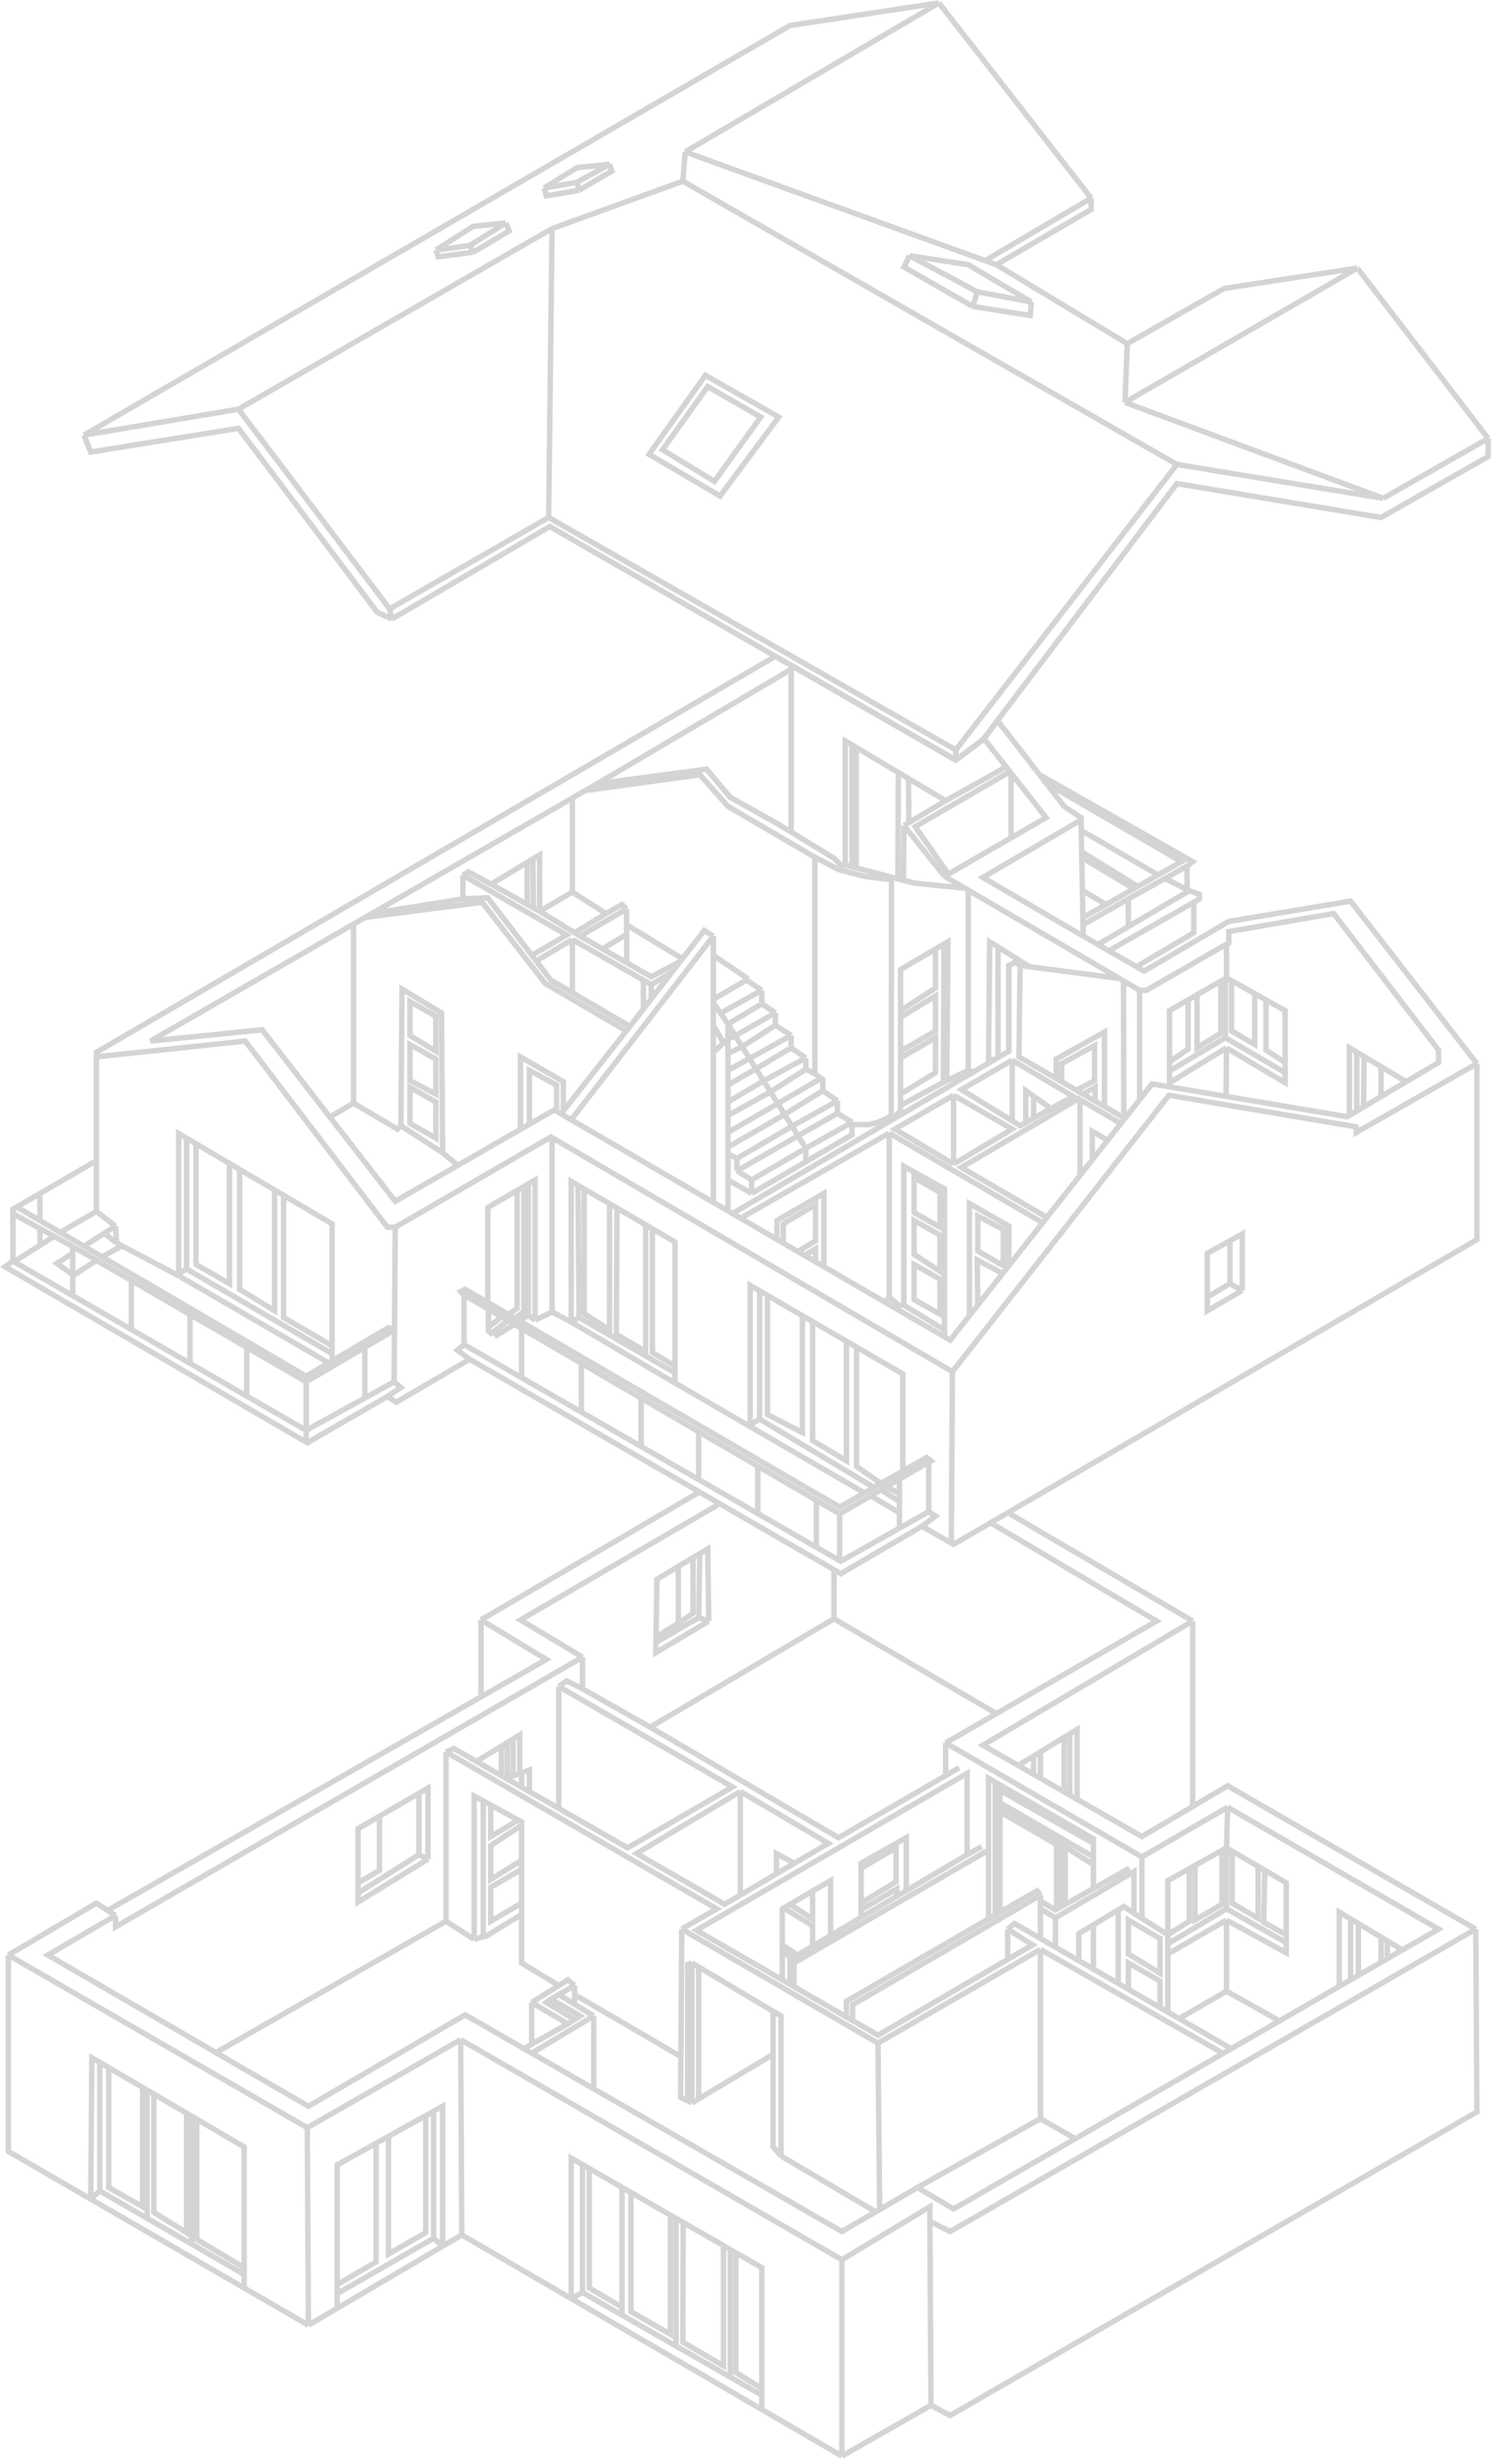 <svg width="137" height="226" viewBox="0 0 137 226" fill="none" xmlns="http://www.w3.org/2000/svg">
<path d="M87.707 69.715L90.191 67.852L107.992 44.358L126.725 47.463L136.557 41.874V40.218M87.707 69.715L50.449 48.291L35.959 56.778M87.707 69.715V68.783M35.959 56.778L34.614 56.157L21.884 39.287L8.326 41.46L7.705 39.908M35.959 56.778L35.752 55.846M7.705 39.908L72.493 2.339L86.155 0.269M7.705 39.908L21.884 37.528M86.155 0.269L100.127 18.174M86.155 0.269L62.868 13.931M100.127 18.174V19.209L91.433 24.28M100.127 18.174L90.398 23.905M91.433 24.28L103.438 31.525M91.433 24.28L90.398 23.905M103.438 31.525L112.339 26.453L124.552 24.591M103.438 31.525L103.232 36.907M124.552 24.591L136.557 40.218M124.552 24.591L103.232 36.907M136.557 40.218L126.932 45.704M126.932 45.704L107.992 42.599M126.932 45.704L103.232 36.907M107.992 42.599L87.707 68.783M107.992 42.599L62.661 16.621M87.707 68.783L50.345 47.463M50.345 47.463L35.752 55.846M50.345 47.463L50.656 20.968M35.752 55.846L21.884 37.528M21.884 37.528L50.656 20.968M50.656 20.968L62.661 16.621M62.661 16.621L62.868 13.931M62.868 13.931L90.398 23.905M89.674 26.764L89.26 28.109M89.674 26.764L83.464 23.452M89.674 26.764L94.641 27.695M89.26 28.109L82.946 24.487L83.464 23.452M89.26 28.109L94.538 28.937L94.641 27.695M83.464 23.452L88.846 24.28L94.641 27.695M43.411 23.142L40.203 23.556L39.995 22.935M43.411 23.142L46.723 21.175L46.412 20.451M43.411 23.142L43.1 22.521M46.412 20.451L43.1 22.521M46.412 20.451L43.411 20.761L39.995 22.935M43.1 22.521L39.995 22.935M53.139 17.449L50.138 17.967L49.931 17.242M53.139 17.449L56.141 15.69L55.934 15.069M53.139 17.449L52.932 16.725M49.931 17.242L52.932 15.379L55.934 15.069M49.931 17.242L52.932 16.725M55.934 15.069L52.932 16.725M66.076 45.497L59.556 41.667L64.731 34.423L71.458 38.252L66.076 45.497ZM65.559 44.151L69.802 38.252L64.938 35.458L60.798 41.253L65.559 44.151Z" stroke="#D4D4D4" stroke-width="0.5"/>
<path d="M85.43 220.612L87.189 221.543L135.522 193.703L135.419 176.936M85.43 220.612L77.254 225.269M85.43 220.612L85.327 203.742M77.254 225.269L69.906 220.995M77.254 225.269V207.261M42.376 204.984L42.272 187.079M42.376 204.984L52.415 210.823M42.376 204.984L40.616 206.019M28.3 213.263L28.197 195.152M28.3 213.263L30.939 211.711M28.3 213.263L22.401 209.848M0.771 179.317V197.325L8.326 201.699M0.771 179.317L8.843 174.556L9.878 175.226M0.771 179.317L28.197 195.152M10.603 175.694L4.393 179.317L19.814 188.262M10.603 175.694V176.729L53.45 151.994M10.603 175.694L9.878 175.226M84.188 200.637L87.5 202.603L98.678 196.157M84.188 200.637L95.469 194.324M84.188 200.637L80.721 202.655M112.65 165.759L132.003 176.936L128.691 178.847M112.65 165.759L104.784 170.313M112.65 165.759L112.546 169.485M104.784 170.313L86.776 159.86M104.784 170.313V175.946M86.776 159.86L91.433 157.17M86.776 159.86V162.856M90.915 139.678L106.129 148.682L91.433 157.17M92.675 138.85L109.441 148.682M109.441 148.682L90.191 160.067L93.434 161.93M109.441 148.682V165.692M135.419 176.936L112.65 163.792L109.441 165.692M135.419 176.936L87.189 204.673L85.327 203.742M85.327 203.742V202.396L77.254 207.261M77.254 207.261L42.272 187.079M42.272 187.079L28.197 195.152M52.415 210.823V197.946L53.45 198.54M52.415 210.823L69.906 220.995M52.415 210.823L53.45 210.262M69.906 220.995V219.68M69.906 219.68L67.008 218.024M69.906 219.68V219.059M67.008 218.024V206.322M67.008 218.024L62.04 215.18M67.008 206.322L67.525 206.619M67.008 206.322L66.387 205.965M69.906 219.059V207.985L67.525 206.619M69.906 219.059L67.525 217.61V206.619M62.693 203.845L62.661 214.816L66.387 216.989V205.965M62.693 203.845L66.387 205.965M62.693 203.845L62.04 203.471M61.523 203.174V214.091L57.9 212.022V201.094M61.523 203.174L57.9 201.094M61.523 203.174L62.04 203.471M57.9 201.094L57.072 200.619M53.45 210.262V198.54M53.45 210.262L57.072 212.336M53.45 198.54L54.071 198.897M54.071 198.897V209.848L57.072 211.608M54.071 198.897L57.072 200.619M57.072 211.608V200.619M57.072 211.608V212.336M57.072 212.336L62.04 215.18M62.04 215.18V203.471M95.469 194.324L98.678 196.157M95.469 194.324V178.799M98.678 196.157L112.236 188.337M95.469 178.799L112.236 188.337M95.469 178.799L80.566 187.39M112.236 188.337L112.982 187.907M80.721 202.655L80.566 187.39M80.721 202.655L80.359 202.866M80.566 187.39L62.557 176.936M62.557 176.936L62.479 188.631M62.557 176.936L65.766 175.074L40.927 160.688M63.489 192.875V180.041M63.489 192.875L64.11 192.504M63.489 192.875L63.102 192.681M63.489 180.041L64.11 180.411M63.489 180.041L63.102 180.18V192.681M71.665 197.739V184.906L70.941 184.475M71.665 197.739L80.359 202.866M71.665 197.739L70.941 196.911V188.424M80.359 202.866L77.254 204.673L54.485 191.585M30.939 211.711L40.616 206.019M30.939 211.711V210.366M40.616 206.019V193.185L39.788 193.646M40.616 206.019L39.788 205.294M39.788 205.294L30.939 210.366M39.788 205.294V193.646M30.939 210.366V209.538M39.788 193.646L39.064 194.049M35.649 195.948V206.743L39.064 204.777V194.049M35.649 195.948L39.064 194.049M35.649 195.948L34.51 196.581M30.939 209.538V198.567L34.51 196.581M30.939 209.538L34.51 207.468V196.581M22.401 209.848L8.326 201.699M22.401 209.848V208.606M8.326 201.699L8.429 188.735L9.154 189.159M8.326 201.699L9.154 200.947M9.154 200.947V189.159M9.154 200.947L13.501 203.46M9.154 189.159L9.982 189.643M9.982 189.643V200.637L13.086 202.396V191.46M9.982 189.643L13.086 191.46M13.086 191.46L13.501 191.703M14.121 192.066V202.914L17.123 204.777V193.822M14.121 192.066L17.123 193.822M14.121 192.066L13.501 191.703M17.123 193.822L17.589 194.095M18.054 194.367L22.401 196.911V207.985M18.054 194.367V205.398L22.401 207.985M18.054 194.367L17.589 194.095M22.401 207.985V208.606M22.401 208.606L17.568 205.812M17.568 205.812L17.589 194.095M17.568 205.812L13.501 203.46M13.501 203.46V191.703M53.45 151.994L47.758 148.579L65.869 138.022M53.45 151.994V154.892M64.11 136.884L44.135 148.579M44.135 148.579L50.138 152.201L44.135 155.634M44.135 148.579V155.634M9.878 175.226L44.135 155.634M54.485 184.906V191.585M54.485 184.906L48.793 188.312M54.485 184.906L52.725 183.827M54.485 191.585L48.793 188.312M48.793 188.312L48.068 187.896M51.276 182.939L52.725 182.111M51.276 182.939L50.552 183.353M51.276 182.939L52.725 183.827M52.725 182.111L52.104 181.594L51.276 182.111M52.725 182.111V182.939M48.793 183.664L52.104 185.63M48.793 183.664V187.489M48.793 183.664L51.276 182.111M52.104 185.63L48.793 187.489M52.104 185.63L52.725 185.235M48.068 187.896L42.686 184.802L28.3 193.185L19.814 188.262M48.068 187.896L48.793 187.489M50.552 183.353L53.243 184.906L52.725 185.235M50.552 183.353L50.138 183.664L52.725 185.235M62.479 188.631L62.454 192.357L63.102 192.681M62.479 188.631L52.725 182.939M52.725 182.939V183.827M51.276 182.111L47.861 180.041V175.591M43.514 177.868V164.724L44.342 165.177M43.514 177.868L40.927 176.212M43.514 177.868L44.342 177.642M40.927 176.212L19.814 188.262M40.927 176.212V160.688M39.271 170.52V163.999L38.443 164.48M39.271 170.52L32.854 174.453V173.625M39.271 170.52L38.443 170.106M38.443 170.106V164.48M38.443 170.106L32.854 173.625M38.443 164.48L32.854 167.725V172.693M32.854 173.625V172.693M32.854 172.693L34.821 171.555V166.584M112.982 187.907L117.41 185.353M112.982 187.907L108.199 185.145M92.468 176.936L93.089 176.419L95.469 177.794M92.468 176.936L94.745 178.385L92.468 179.715M92.468 176.936V179.715M88.742 170.106V162.654L63.903 177.04L71.787 181.594M88.742 170.106L83.153 173.416M88.742 170.106L90.087 169.381M72.493 182.002V179.731L72.7 179.608M72.493 182.002L72.862 182.215M72.493 182.002L71.787 181.594M92.468 179.715L80.566 186.665L78.237 185.32M78.237 185.32V183.871L95.469 173.832M78.237 185.32L77.668 184.991M95.469 173.832V174.349M95.469 173.832L95.159 173.418L91.768 175.384M95.469 177.794L96.852 178.592M95.469 177.794V175.074M96.852 178.592V175.901M96.852 178.592L98.988 179.826M96.852 175.901L95.469 175.074M96.852 175.901L104.059 171.658V175.487M95.469 175.074V174.349M104.059 175.487L103.128 174.867L102.61 175.177M104.059 175.487L104.784 175.946M98.988 179.826V177.35L100.334 176.543M98.988 179.826L100.334 180.603M102.61 175.177V181.918M102.61 175.177L100.334 176.543M102.61 181.918L100.334 180.603M102.61 181.918L103.542 182.456M100.334 176.543V180.603M107.164 184.547V179.213M107.164 184.547L108.199 185.145M107.164 184.547L106.44 184.129M112.546 169.485V175.074M112.546 169.485L112.132 169.716M112.546 169.485L113.064 169.787M112.546 176.108L118.031 179.11V178.178M112.546 176.108L107.164 179.213M112.546 176.108V182.629M107.164 179.213V178.282M112.546 182.629L117.41 185.353M112.546 182.629L108.199 185.145M117.41 185.353L122.896 182.189M106.44 184.129V181.697L103.542 180.041V182.456M106.44 184.129L103.542 182.456M107.164 177.454V172.486L109.131 171.389M107.164 177.454L104.784 175.946M107.164 177.454V178.282M107.164 177.454L109.131 176.212V171.389M109.441 165.692L104.784 168.45L98.839 165.034M98.839 165.034V158.618L98.16 159.033M98.839 165.034L98.16 164.645M93.434 161.93L94.848 161.063M93.434 161.93L94.848 162.742M94.848 161.063V162.742M94.848 161.063L95.469 160.682M94.848 162.742L95.469 163.099M95.469 160.682V163.099M95.469 160.682L97.643 159.351M95.469 163.099L97.643 164.347M98.16 159.033V164.645M98.16 159.033L97.643 159.351M98.16 164.645L97.643 164.347M97.643 164.347V159.351M76.529 148.475L91.433 157.17M76.529 148.475L59.66 158.411M76.529 148.475V144.025M59.66 158.411L53.45 154.892M59.66 158.411L76.944 168.553L86.776 162.856M53.45 154.892L52.001 154.167L51.276 154.685M88.017 162.137L86.776 162.856M40.927 160.688L41.651 160.377L43.721 161.557M47.861 175.591L44.653 177.557L44.342 177.642M47.861 175.591V174.556M44.342 177.642V165.177M44.342 165.177L45.026 165.552M45.026 165.552V168.45L47.551 166.934M45.026 165.552L47.551 166.934M47.551 166.934L47.861 167.104V167.415M47.861 170.623L45.026 172.383V169.278L47.861 167.415M47.861 170.623V167.415M47.861 170.623V171.451M47.861 174.556L45.026 176.212V173.107L47.861 171.451M47.861 174.556V171.451M67.939 164.31L58.418 170.002L66.49 174.66L67.939 173.809M67.939 164.31L76.012 169.071L72.907 170.893M67.939 164.31V173.809M67.939 173.809L71.251 171.865M71.251 171.865V170.002L72.907 170.893M71.251 171.865L72.907 170.893M72.862 182.215V180.041L90.708 169.692M72.862 182.215L77.668 184.991M90.708 169.692V163.099L91.329 163.457M90.708 169.692V175.998M100.334 173.211L103.645 171.348M100.334 173.211L97.746 174.672M100.334 173.211V171.037M95.469 174.349L96.852 175.177L96.95 175.122M77.668 184.991V183.56L90.708 175.998M91.329 163.457V175.638M91.329 163.457L91.768 163.71M91.329 175.638L90.708 175.998M91.329 175.638L91.768 175.384M71.787 181.594V179.006M76.219 177.524V172.486L74.563 173.453M76.219 177.524L74.563 178.505M76.219 177.524L79.013 175.869M72.7 179.608L71.787 179.006M72.7 179.608L73.192 179.317M71.787 179.006V178.385M73.192 179.317L71.787 178.385M73.192 179.317L74.563 178.505M71.787 178.385V175.074L71.914 174.999M74.563 178.505V176.626L71.914 174.999M71.914 174.999L74.563 173.453M72.493 174.66L74.563 176.005V173.453M79.013 175.869L82.277 173.935M79.013 175.869V175.177M83.153 173.416V168.553L79.013 170.893V171.348M83.153 173.416L82.277 173.935M82.277 173.935V173.247L79.013 175.177M79.013 175.177V174.556M79.013 174.556L82.222 172.59V169.485L79.013 171.348M79.013 174.556V171.348M122.896 182.189V175.384L123.928 176.001M122.896 182.189L123.928 181.594M128.691 178.847L127.295 179.652M128.691 178.847L127.295 178.012M126.725 179.981V177.672M126.725 179.981L127.295 179.652M126.725 179.981L124.646 181.18M126.725 177.672L127.295 178.012M126.725 177.672L124.646 176.43M127.295 179.652V178.012M124.646 181.18V176.43M124.646 181.18L123.928 181.594M124.646 176.43L123.928 176.001M123.928 181.594V176.001M112.546 175.074L107.164 178.282M112.546 175.074L118.031 178.178M109.131 171.389L109.648 171.101M109.648 171.101V176.108L112.132 174.66V169.716M109.648 171.101L112.132 169.716M113.064 169.787V174.556L115.444 175.946V171.18M113.064 169.787L115.444 171.18M115.444 171.18L116.065 171.543M116.065 171.543L118.031 172.693V177.454M116.065 171.543L115.961 176.315L118.031 177.454M118.031 177.454V178.178M91.768 175.384V166.173M91.768 163.71L100.334 168.657V169.071M91.768 163.71V164.206M91.768 164.206L100.334 169.071M91.768 164.206V165.345M100.334 169.071V170.313M97.746 174.672V169.381M97.746 174.672L97.348 174.897M97.746 169.381L100.334 171.037M97.746 169.381L97.348 168.967M100.334 171.037V170.313M100.334 170.313L91.768 165.345M91.768 165.345V165.759M96.95 175.122V169.174L91.768 166.173M96.95 175.122L97.348 174.897M91.768 166.173V165.759M97.348 174.897V168.967M97.348 168.967L91.768 165.759M51.276 154.685L67.215 163.896L57.59 169.485L51.276 165.862M51.276 154.685V165.862M51.276 165.862L48.586 164.329M46.464 163.12L47.861 163.916M46.464 163.12L46.01 162.861M46.464 163.12L46.542 163.091M48.586 164.329V162.344L47.861 162.609M48.586 164.329L47.861 163.916M47.861 163.916V162.609M47.861 162.609L47.686 162.673M47.686 162.673V159.135L47.075 159.508M47.686 162.673L47.075 162.896M43.721 161.557L46.01 162.861M43.721 161.557L46.01 160.159M46.01 162.861V160.159M46.01 160.159L46.542 159.834M47.075 162.896V159.508M47.075 162.896L46.542 163.091M47.075 159.508L46.542 159.834M46.542 159.834V163.091M65.041 148.682L64.938 142.058L64.213 142.493M65.041 148.682L60.177 151.58L60.191 150.648M65.041 148.682L64.11 148.372M60.191 150.648L64.11 148.372M60.191 150.648L60.199 150.131M64.11 148.372L64.213 142.493M64.213 142.493L63.593 142.866M62.247 148.889L60.199 150.131M62.247 148.889L63.593 147.958V142.866M62.247 148.889V143.673M60.199 150.131L60.281 144.853L62.247 143.673M63.593 142.866L62.247 143.673M70.941 188.424V184.475M70.941 188.424L64.11 192.504M70.941 184.475L64.11 180.411M64.11 192.504V180.411M106.44 180.973V177.794L103.542 176.108V179.213L106.44 180.973Z" stroke="#D4D4D4" stroke-width="0.5"/>
<path d="M135.522 97.556V113.701L87.5 141.645L87.293 141.527M135.522 97.556L123.931 82.652L112.753 84.515L104.991 89.069L104.285 88.664M135.522 97.556L124.448 103.869V103.351L107.268 100.453L87.397 125.81M84.602 139.989L77.151 144.336L43.1 124.672M84.602 139.989L87.293 141.527M84.602 139.989L85.844 139.057L85.223 138.643M43.1 124.672L36.373 128.604L35.545 128.087M43.1 124.672L41.962 123.844L42.583 123.326M35.545 128.087L28.197 132.33L28.093 132.27M35.545 128.087L36.787 127.259L36.166 126.741M1.185 115.667L0.46 116.185L28.093 132.27M1.185 115.667V111.321M1.185 115.667L1.288 115.727M8.843 106.456V96.935M8.843 106.456L3.664 109.466M8.843 106.456V111.114M90.295 67.749L87.707 69.715L72.907 61.205M90.295 67.749L91.537 66.093L95.393 71.061M90.295 67.749L92.328 70.336M99.402 85.861L100.748 86.633M99.402 85.861L99.382 84.826M99.402 85.861L90.191 80.479L99.199 75.201M87.397 125.81L87.293 141.527M87.397 125.81L50.656 104.343M36.27 112.562L50.552 104.283L50.656 104.343M36.27 112.562H35.545L22.505 95.486L8.843 96.935M36.27 112.562L36.201 121.981M8.843 96.935V96.521L71.148 60.194L72.907 61.205M36.166 126.741L36.201 121.981M36.166 126.741L33.475 128.225M104.577 90.828H105.198L112.546 86.601M104.577 90.828V100.862M104.577 90.828L103.097 89.964M86.672 80.375L88.535 81.463M86.672 80.375L87.031 80.168M86.672 80.375L82.946 75.718M86.776 73.441L92.328 70.336M86.776 73.441L83.398 75.449M86.776 73.441L83.36 71.407M77.565 79.34V67.956L78.186 68.326M77.565 79.34H77.151L76.53 78.719L72.597 76.311M77.565 79.34L78.186 79.503M54.795 71.889L64.835 70.543L67.008 73.131L71.458 75.615L72.597 76.311M54.795 71.889L72.597 61.388M54.795 71.889L53.717 72.51M72.907 61.205L72.597 61.388M72.597 61.388V76.311M88.535 81.463L83.878 80.996L82.897 80.739M88.535 81.463L88.846 81.644M113.995 118.358L110.787 120.221V118.979M113.995 118.358V113.183L112.857 113.808M113.995 118.358L112.857 117.737M112.857 117.737V113.808M112.857 117.737L110.787 118.979M112.857 113.808L110.787 114.943V118.979M123.827 102.297L123.62 102.42L112.507 100.557M123.827 102.297V96.107L124.5 96.508M123.827 102.297L124.5 101.899M129.034 99.212L132.003 97.452V96.314L122.378 83.791L112.753 85.447V86.481L112.546 86.601M129.034 99.212L126.725 100.58M129.034 99.212L125.173 96.909M126.725 100.58V97.835M126.725 100.58L125.124 101.529M52.519 73.2V81.824M52.519 73.2L34.123 83.791M52.519 73.2L53.717 72.51M52.519 81.824L49.517 83.584M52.519 81.824L55.623 83.791M49.517 83.584V78.409L48.896 78.784M49.517 83.584L48.948 83.266M49.517 83.584L52.735 85.55M45.067 81.1L42.997 79.961L42.48 80.272M45.067 81.1L48.379 82.948M45.067 81.1L48.379 79.097M42.48 80.272V82.445M42.48 80.272L52.001 85.757L48.806 87.62M42.48 82.445L44.756 82.342L48.806 87.62M42.48 82.445L34.123 83.791M57.797 94.14L52.519 91.049M57.797 94.14L59.039 92.541M57.797 94.14L57.471 94.554M65.456 85.861L64.628 85.343L62.618 87.93M65.456 85.861L52.415 102.701M65.456 85.861V87.62M52.415 102.701L51.484 102.16M52.415 102.701L65.456 110.28M51.484 102.16L51.691 101.897M51.484 102.16L51.07 101.919M51.691 101.897V99.212L47.758 96.935V103.583M51.691 101.897L57.471 94.554M47.758 103.583L48.586 103.107M47.758 103.583L42.014 106.882M48.586 103.107L50.863 101.799L51.07 101.919M48.586 103.107V98.177L51.07 99.522V101.919M42.014 106.882L36.27 110.182L30.267 102.45M42.014 106.882L40.617 105.732M40.617 105.732L40.513 92.898L36.891 90.725L36.787 103.248M40.617 105.732L36.787 103.248M36.787 103.248L36.477 103.558L32.44 101.178M32.44 101.178L30.267 102.45M32.44 101.178V84.76M30.267 102.45L24.057 94.451L13.811 95.486L32.44 84.76M32.44 84.76L33.517 84.14M34.123 83.791L33.517 84.14M48.806 87.62L49.207 88.143M49.207 88.143L50.552 89.897L52.519 91.049M49.207 88.143L52.519 86.171M52.519 86.171V91.049M52.519 86.171L59.039 89.897M59.763 90.311L61.654 89.172M59.763 90.311V91.608M59.763 90.311L59.039 89.897M61.654 89.172L59.763 91.608M61.654 89.172L62.417 88.19M59.763 91.608L59.039 92.541M59.039 89.897V92.541M65.456 110.28L66.801 111.062M65.456 110.28V96.521M104.577 100.862L105.715 99.418L107.317 99.687M104.577 100.862L103.128 102.7M103.097 89.964L102.714 89.741M103.097 89.964L103.128 102.523M103.128 102.7L103.128 102.523M103.128 102.7L102.859 103.041M107.317 99.687V99.315M107.317 99.687L112.507 100.557M112.546 89.69V86.601M112.546 89.69L112.443 89.749M112.546 89.69L113.004 89.945M112.546 96.107L117.928 99.315V98.384M112.546 96.107L107.317 99.315M112.546 96.107L112.507 100.557M107.317 99.315V98.232M109.027 91.71L107.317 92.691V97.395M109.027 91.71V96.21L107.317 97.395M109.027 91.71L109.841 91.242M107.317 97.395V98.232M107.317 98.232L112.443 95.175M112.443 95.175V89.749M112.443 95.175L117.928 98.384M112.443 89.749L112.029 89.987M109.841 91.242V96.107L112.029 94.761V89.987M109.841 91.242L112.029 89.987M113.004 89.945V94.554L115.134 95.796V91.133M113.004 89.945L115.134 91.133M115.134 91.133L116.169 91.71M117.928 98.384V97.452M117.928 97.452V92.691L116.169 91.71M117.928 97.452L116.169 96.314V91.71M125.124 101.529L125.173 96.909M125.124 101.529L124.5 101.899M125.173 96.909L124.5 96.508M124.5 96.508V101.899M102.714 89.741L94.467 88.664M102.714 89.741L88.846 81.644M93.606 88.552L93.503 96.935L96.918 98.918M93.606 88.552L93.192 88.241L92.572 88.552V96.417L91.58 96.999M93.606 88.552L94.467 88.664M103.128 102.523L101.345 101.488M99.105 107.802V100.862M99.105 107.802L100.23 106.375M99.105 107.802L96.063 111.659M99.105 100.862L102.859 103.041M99.105 100.862L98.988 100.764L88.225 107.077L96.063 111.659M102.859 103.041L101.635 104.593M100.23 106.375V103.765L101.635 104.593M100.23 106.375L101.635 104.593M96.063 111.659L95.676 112.15M92.882 97.245L88.225 99.936L92.882 102.802M92.882 97.245L98.471 100.557L96.448 101.676M92.882 97.245V102.802M92.882 102.802L93.606 103.248L94.124 102.962M94.124 102.962V100.039L96.448 101.676M94.124 102.962L94.848 102.561M96.448 101.676L94.848 102.561M94.848 102.561V100.557M28.093 131.192V132.27M28.093 131.192V126.741M28.093 131.192L33.475 128.225M28.093 131.192L22.642 128.047M28.093 126.741L33.475 123.581M28.093 126.741L22.642 123.581M36.201 121.981L33.475 123.581M36.201 121.981L35.649 121.774L30.474 124.822M33.475 123.581V128.225M6.67 118.832L12.052 121.937M6.67 118.832L1.288 115.727M6.67 118.832V117.013M6.67 114.322L4.968 113.39M6.67 114.322V114.943M6.67 114.322L8.865 115.595M1.185 111.321V110.907L1.541 110.7M1.185 111.321L3.664 112.677M22.642 123.581V128.047M22.642 123.581L17.433 120.562M22.642 128.047L17.433 125.042M17.433 125.042V120.562M17.433 125.042L12.052 121.937M17.433 120.562L12.052 117.442M12.052 117.442V121.937M12.052 117.442L8.865 115.595M1.541 110.7L3.664 111.941M1.541 110.7L3.664 109.466M1.288 115.727L3.664 114.218M4.968 113.39L3.664 114.218M4.968 113.39L3.664 112.677M3.664 114.218V112.677M3.664 111.941V109.466M3.664 111.941L5.531 113.033M5.531 113.033L8.843 111.114M5.531 113.033L7.705 114.303M8.843 111.114L10.603 112.459M10.603 112.459L10.706 114.011M10.603 112.459L9.568 113.118M7.705 114.303L9.568 113.118M7.705 114.303L9.361 115.272M10.706 114.011L9.568 113.118M10.706 114.011L11.188 114.265M16.398 117.013L30.163 125.005M16.398 117.013V116.806M16.398 117.013L11.188 114.265M30.474 124.822L30.163 125.005M30.474 124.822V124.154M30.163 125.005L28.093 126.224L9.361 115.272M16.398 116.806V103.972L17.123 104.398M16.398 116.806L17.123 116.392M17.123 116.392V104.398M17.123 116.392L30.474 124.154M17.123 104.398L17.982 104.904M17.982 104.904V115.978L21.056 117.737V106.712M17.982 104.904L21.056 106.712M21.056 106.712L21.987 107.26M30.474 124.154V123.43M30.474 123.43V112.252L26.024 109.634M30.474 123.43L26.024 120.842V109.634M26.024 109.634L25.196 109.147M25.196 109.147V120.221L21.987 118.255V107.26M25.196 109.147L21.987 107.26M6.67 116.909L5.221 115.874L6.67 114.943M6.67 116.909V114.943M6.67 116.909V117.013M6.67 117.013L8.865 115.595M9.361 115.272L11.188 114.265M42.583 123.326V118.772M42.583 123.326L47.861 126.36M42.583 118.772L42.273 118.462L42.687 118.255L44.756 119.458M42.583 118.772L44.822 120.077M77.047 138.85V143.138M77.047 138.85L74.915 137.608M77.047 138.85L79.901 137.194M85.223 138.643V134.106M85.223 138.643L82.532 140.161M85.223 134.106L85.43 133.986L85.016 133.676L82.843 134.918M85.223 134.106L82.532 135.668M82.532 140.161L77.151 143.197L77.047 143.138M82.532 140.161V138.747M82.532 135.668L81.328 136.367M82.532 135.668V136.988M77.047 143.138L74.915 141.912M74.915 137.608V141.912M74.915 137.608L69.533 134.473M74.915 141.912L69.533 138.818M69.533 134.473V138.818M69.533 134.473L64.11 131.314M69.533 138.818L64.11 135.701M64.11 131.314V135.701M64.11 131.314L58.832 128.239M64.11 135.701L58.832 132.667M58.832 128.239V132.667M58.832 128.239L53.346 125.043M58.832 132.667L53.346 129.513M53.346 125.043V129.513M53.346 125.043L47.861 121.847M53.346 129.513L47.861 126.36M47.861 121.847V126.36M47.861 121.847L47.202 121.463M44.822 120.077L46.042 120.788M44.822 120.077V121.722M46.619 121.124L45.067 122.291L44.822 122.084V121.722M46.619 121.124L46.042 120.788M46.619 121.124L47.202 121.463M46.042 120.788L44.822 121.722M45.377 122.602L47.202 121.463M44.756 119.458V110.755L47.447 109.183M44.756 119.458L46.619 120.541M49.103 121.088V108.216L48.482 108.578M49.103 121.088L48.482 120.635M49.103 121.088L50.656 120.325M48.482 120.635L47.685 121.16M48.482 120.635V108.578M47.685 121.16L77.047 138.229L79.324 136.928M47.685 121.16L47.24 120.902M48.482 108.578L48.068 108.82M47.24 120.902L48.068 120.325V108.82M47.24 120.902L46.619 120.541M48.068 108.82L47.447 109.183M46.619 120.541L47.447 120.014V109.183M50.656 120.325V104.343M50.656 120.325L52.415 121.256M52.415 121.256V108.351L53.036 108.714M52.415 121.256L61.937 126.845M52.415 121.256L53.139 120.842M61.937 126.845V125.913M61.937 126.845L68.718 130.778M53.139 120.842L53.036 108.714M53.139 120.842L61.937 125.913M53.036 108.714L53.601 109.044M53.601 109.044V120.482L55.934 121.981V110.405M53.601 109.044L55.934 110.405M55.934 110.405L56.616 110.803M56.616 110.803L56.555 122.395L59.246 123.947V112.338M56.616 110.803L59.246 112.338M59.246 112.338L59.867 112.7M61.937 125.913V125.292M61.937 125.292V113.908L59.867 112.7M61.937 125.292L59.867 124.051V112.7M79.324 136.928L80.199 136.428M79.324 136.928L68.718 130.778M79.901 137.194L82.532 138.747M79.901 137.194L80.841 136.649M82.532 138.747V137.712M80.841 136.649L82.532 137.712M80.841 136.649L81.328 136.367M82.532 137.712V136.988M80.199 136.428L69.699 130.157M80.199 136.428L80.841 136.061M69.699 130.157L68.836 130.703M69.699 130.157V118.392M68.718 130.778L68.836 130.703M68.836 130.703V117.892L69.699 118.392M82.843 134.918V126.017L78.6 123.555M82.843 134.918L80.841 136.061M81.328 136.367L82.532 136.988M80.841 136.061L78.6 134.504V123.555M78.6 123.555L77.668 123.015M77.668 123.015V133.986L74.563 132.123V121.214M77.668 123.015L74.563 121.214M74.563 121.214L73.632 120.674M73.632 120.674V131.399L70.423 129.743V118.813M73.632 120.674L70.423 118.813M70.423 118.813L69.699 118.392M88.955 120.674L87.19 122.912L86.672 122.611M88.955 120.674V110.389L92.572 112.459V116.087M88.955 120.674L89.72 119.704M92.572 116.087L92.005 116.806M92.572 116.087L95.676 112.15M92.005 116.806L89.674 115.564L89.72 119.704M92.005 116.806L89.72 119.704M86.672 122.611V121.981M86.672 122.611L81.187 119.423M82.946 119.704V106.974L86.672 109.044V121.981M82.946 119.704L86.672 121.981M82.946 119.704H82.429L81.601 118.979M81.601 118.979L81.187 119.423M81.601 118.979V103.93M81.187 119.423L75.598 116.175M81.601 103.93L95.676 112.15M81.601 103.93L67.958 111.735M71.298 113.676V111.942L75.598 109.458V116.175M71.298 113.676L71.872 114.01M71.298 113.676L67.958 111.735M75.598 116.175L74.837 115.733M74.837 115.733V114.529L73.834 115.15M74.837 115.733L73.834 115.15M73.834 115.15L73.218 114.792M73.218 114.792L74.837 113.804V110.493L71.872 112.252V114.01M73.218 114.792L71.872 114.01M67.958 111.735L67.215 111.303M67.215 111.303L81.784 102.75M67.215 111.303L66.801 111.062M87.5 106.767L92.882 103.558L87.5 100.453M87.5 106.767L82.118 103.558L87.5 100.453M87.5 106.767V100.453M91.263 97.185H90.709L90.812 86.378L91.58 86.859M91.263 97.185L91.58 96.999M91.263 97.185L89.363 98.301M94.467 88.664L91.58 86.859M91.58 96.999V86.859M104.285 88.664L109.545 85.55V82.756M104.285 88.664L101.746 87.206M109.545 82.756L110.062 82.445V82.031L109.131 81.692M109.545 82.756L101.746 87.206M108.924 81.617V79.444M108.924 81.617L109.131 81.692M108.924 81.617L106.916 80.564M108.924 79.444L109.441 79.03L95.393 71.061M108.924 79.444L106.916 80.564M95.393 71.061L95.987 71.826M101.746 87.206L100.748 86.633M100.748 86.633L103.542 84.986M109.131 81.692L103.542 84.986M103.542 84.986V82.445M103.542 82.445L99.382 84.826M103.542 82.445L106.916 80.564M99.382 84.826L99.37 84.169M99.37 84.169L101.491 82.963M99.37 84.169L99.322 81.663M95.987 71.826L97.643 73.959L99.195 74.993L99.199 75.201M95.987 71.826L108.406 79.03L106.258 80.251M101.491 82.963L99.322 81.663M101.491 82.963L104.039 81.514M99.322 81.663L99.265 78.654M104.039 81.514L99.265 78.654M104.039 81.514L104.403 81.307M99.265 78.654L99.255 78.128M104.403 81.307L99.255 78.128M104.403 81.307L106.258 80.251M99.255 78.128L99.218 76.168M106.258 80.251L99.218 76.168M99.218 76.168L99.199 75.201M101.345 101.488V94.658L96.918 97.142V98.918M101.345 101.488L100.488 100.991M96.918 98.918L97.424 99.212M97.424 99.212V97.556L100.437 95.9V99.108L98.781 100M97.424 99.212L98.781 100M98.781 100L99.385 100.35M100.488 100.991V99.729L99.385 100.35M100.488 100.991L99.385 100.35M81.784 102.75L82.636 101.902V101.385M81.784 102.75L89.363 98.301M81.784 102.75L81.785 102.335M81.808 80.453L81.808 80.686M81.808 80.453L82.392 80.606M81.808 80.453L78.566 79.603M86.879 99.108L86.983 86.378L86.629 86.585M86.879 99.108L88.846 98.177M86.879 99.108L86.569 99.275M82.636 101.385V100.35M82.636 101.385L86.569 99.275M88.846 98.177L89.363 98.301M88.846 98.177V81.644M82.636 92.691V88.924L85.844 87.045M82.636 92.691L85.844 90.621V87.045M82.636 92.691V93.312M85.844 87.045L86.629 86.585M82.636 96.417L85.844 94.554V91.346L82.636 93.312M82.636 96.417V93.312M82.636 96.417V97.038M82.636 100.35L85.844 98.384V95.175L82.636 97.038M82.636 100.35V97.038M81.808 80.686L79.324 80.375L76.944 79.754L74.77 78.616M81.808 80.686L81.785 102.335M74.77 78.616L66.801 73.959L64.214 71.061L53.717 72.51M74.77 78.616V98.487M74.77 98.487L73.942 98.073M74.77 98.487L75.35 98.901M75.495 100.039V99.004L75.35 98.901M75.495 100.039L76.84 100.971M75.495 100.039L71.995 102.213M76.84 100.971V102.109M76.84 100.971L72.677 103.301M76.84 102.109L78.186 102.937M76.84 102.109L73.228 104.179M78.186 102.937L73.942 105.318M78.186 102.937V103.144M68.974 109.458L66.801 108.216M68.974 109.458L73.942 106.555M68.974 109.458V108.216M66.801 108.216V111.062M66.801 108.216V105.835M66.801 93.933V95.279M66.801 93.933L66.117 92.934M66.801 93.933L69.906 92.07M66.801 93.933L67.469 94.997M65.456 91.967V94.037M65.456 91.967V91.656M65.456 91.967L66.117 92.934M65.456 96.521L66.387 95.661M65.456 96.521V94.037M66.801 95.279L66.387 95.661M66.801 95.279V96.624M66.801 95.279L67.469 94.997M66.387 95.661L65.456 94.037M57.471 94.554L50.035 90.207L44.239 82.756L33.517 84.14M65.456 87.62L68.664 89.793M65.456 87.62V91.656M68.664 89.793V90L69.906 90.828M68.664 89.793L65.456 91.656M69.906 90.828V92.07M69.906 90.828L66.117 92.934M69.906 92.07L71.148 92.898M71.148 92.898V94.037M71.148 92.898L67.469 94.997M71.148 94.037L72.597 94.968M71.148 94.037L68.099 96.003M72.597 94.968V96.107M72.597 94.968L68.779 97.087M72.597 96.107L73.942 97.038M72.597 96.107L69.368 98.025M73.942 97.038V98.073M73.942 97.038L70.065 99.136M73.942 98.073L70.696 100.143M73.942 106.555L78.186 104.076V103.144M73.942 106.555V105.318M73.942 105.318L68.974 108.216M73.942 105.318L73.228 104.179M68.974 108.216L67.629 107.388M67.629 107.388V106.249M67.629 107.388L73.228 104.179M67.629 106.249L66.801 105.835M67.629 106.249L72.677 103.301M66.801 105.835V105.214M73.228 104.179L72.677 103.301M72.677 103.301L71.995 102.213M66.801 105.214L71.995 102.213M66.801 105.214V103.869M71.995 102.213L71.37 101.216M92.328 70.336L92.675 70.778M92.778 76.847L95.987 74.993L92.778 70.91M92.778 76.847V70.91M92.778 76.847L87.031 80.168M92.778 70.91L92.675 70.778M92.675 70.778L83.981 75.822L87.031 80.168M82.946 75.718L83.398 75.449M82.946 75.718L82.897 80.739M83.398 75.449L83.36 71.407M83.36 71.407L82.431 70.854M82.392 80.606L82.431 70.854M82.392 80.606L82.897 80.739M82.431 70.854L78.566 68.552M78.566 79.603V68.552M78.566 79.603L78.186 79.503M78.566 68.552L78.186 68.326M78.186 68.326V79.503M48.379 82.948V79.097M48.379 82.948L48.948 83.266M48.379 79.097L48.896 78.784M48.948 83.266L48.896 78.784M55.623 83.791L57.072 82.963L57.486 83.377M55.623 83.791L52.735 85.55M57.486 83.377L53.243 85.861M57.486 83.377L57.494 84.826M53.243 85.861L52.735 85.55M53.243 85.861L55.28 87.024M62.417 88.19L59.763 89.586L57.513 88.3M62.417 88.19L62.618 87.93M57.513 88.3L55.28 87.024M57.513 88.3L57.499 85.707M55.28 87.024L57.499 85.707M57.499 85.707L57.494 84.826M57.494 84.826L62.618 87.93M67.469 94.997L68.099 96.003M68.099 96.003L68.779 97.087M68.099 96.003L66.801 96.624M68.779 97.087L66.801 98.177M68.779 97.087L69.368 98.025M66.801 98.177V96.624M66.801 98.177V99.522M66.801 103.869L71.37 101.216M66.801 103.869V102.316M71.37 101.216L75.35 98.901M71.37 101.216L70.696 100.143M70.696 100.143L66.801 102.316M70.696 100.143L70.065 99.136M66.801 102.316V101.074M66.801 101.074L70.065 99.136M66.801 101.074V99.522M70.065 99.136L69.368 98.025M66.801 99.522L69.368 98.025M81.785 102.335L81.29 102.627L80.566 102.937L79.738 103.144H78.806H78.186M86.629 86.585L86.569 99.275M89.72 111.528V114.736L92.066 116.087V112.769L89.72 111.528ZM86.258 120.532V117.323L83.878 115.978V119.186L86.258 120.532ZM86.258 116.599L83.878 115.046V111.942L86.258 113.287V116.599ZM86.258 112.562L83.878 111.217V108.009L86.258 109.354V112.562ZM39.996 104.386V101.074L37.615 99.729V103.041L39.996 104.386ZM39.996 100.35V97.142L37.615 95.796V99.108L39.996 100.35ZM39.996 96.417L37.615 94.968V91.863L39.996 93.209V96.417Z" stroke="#D4D4D4" stroke-width="0.5"/>
</svg>
